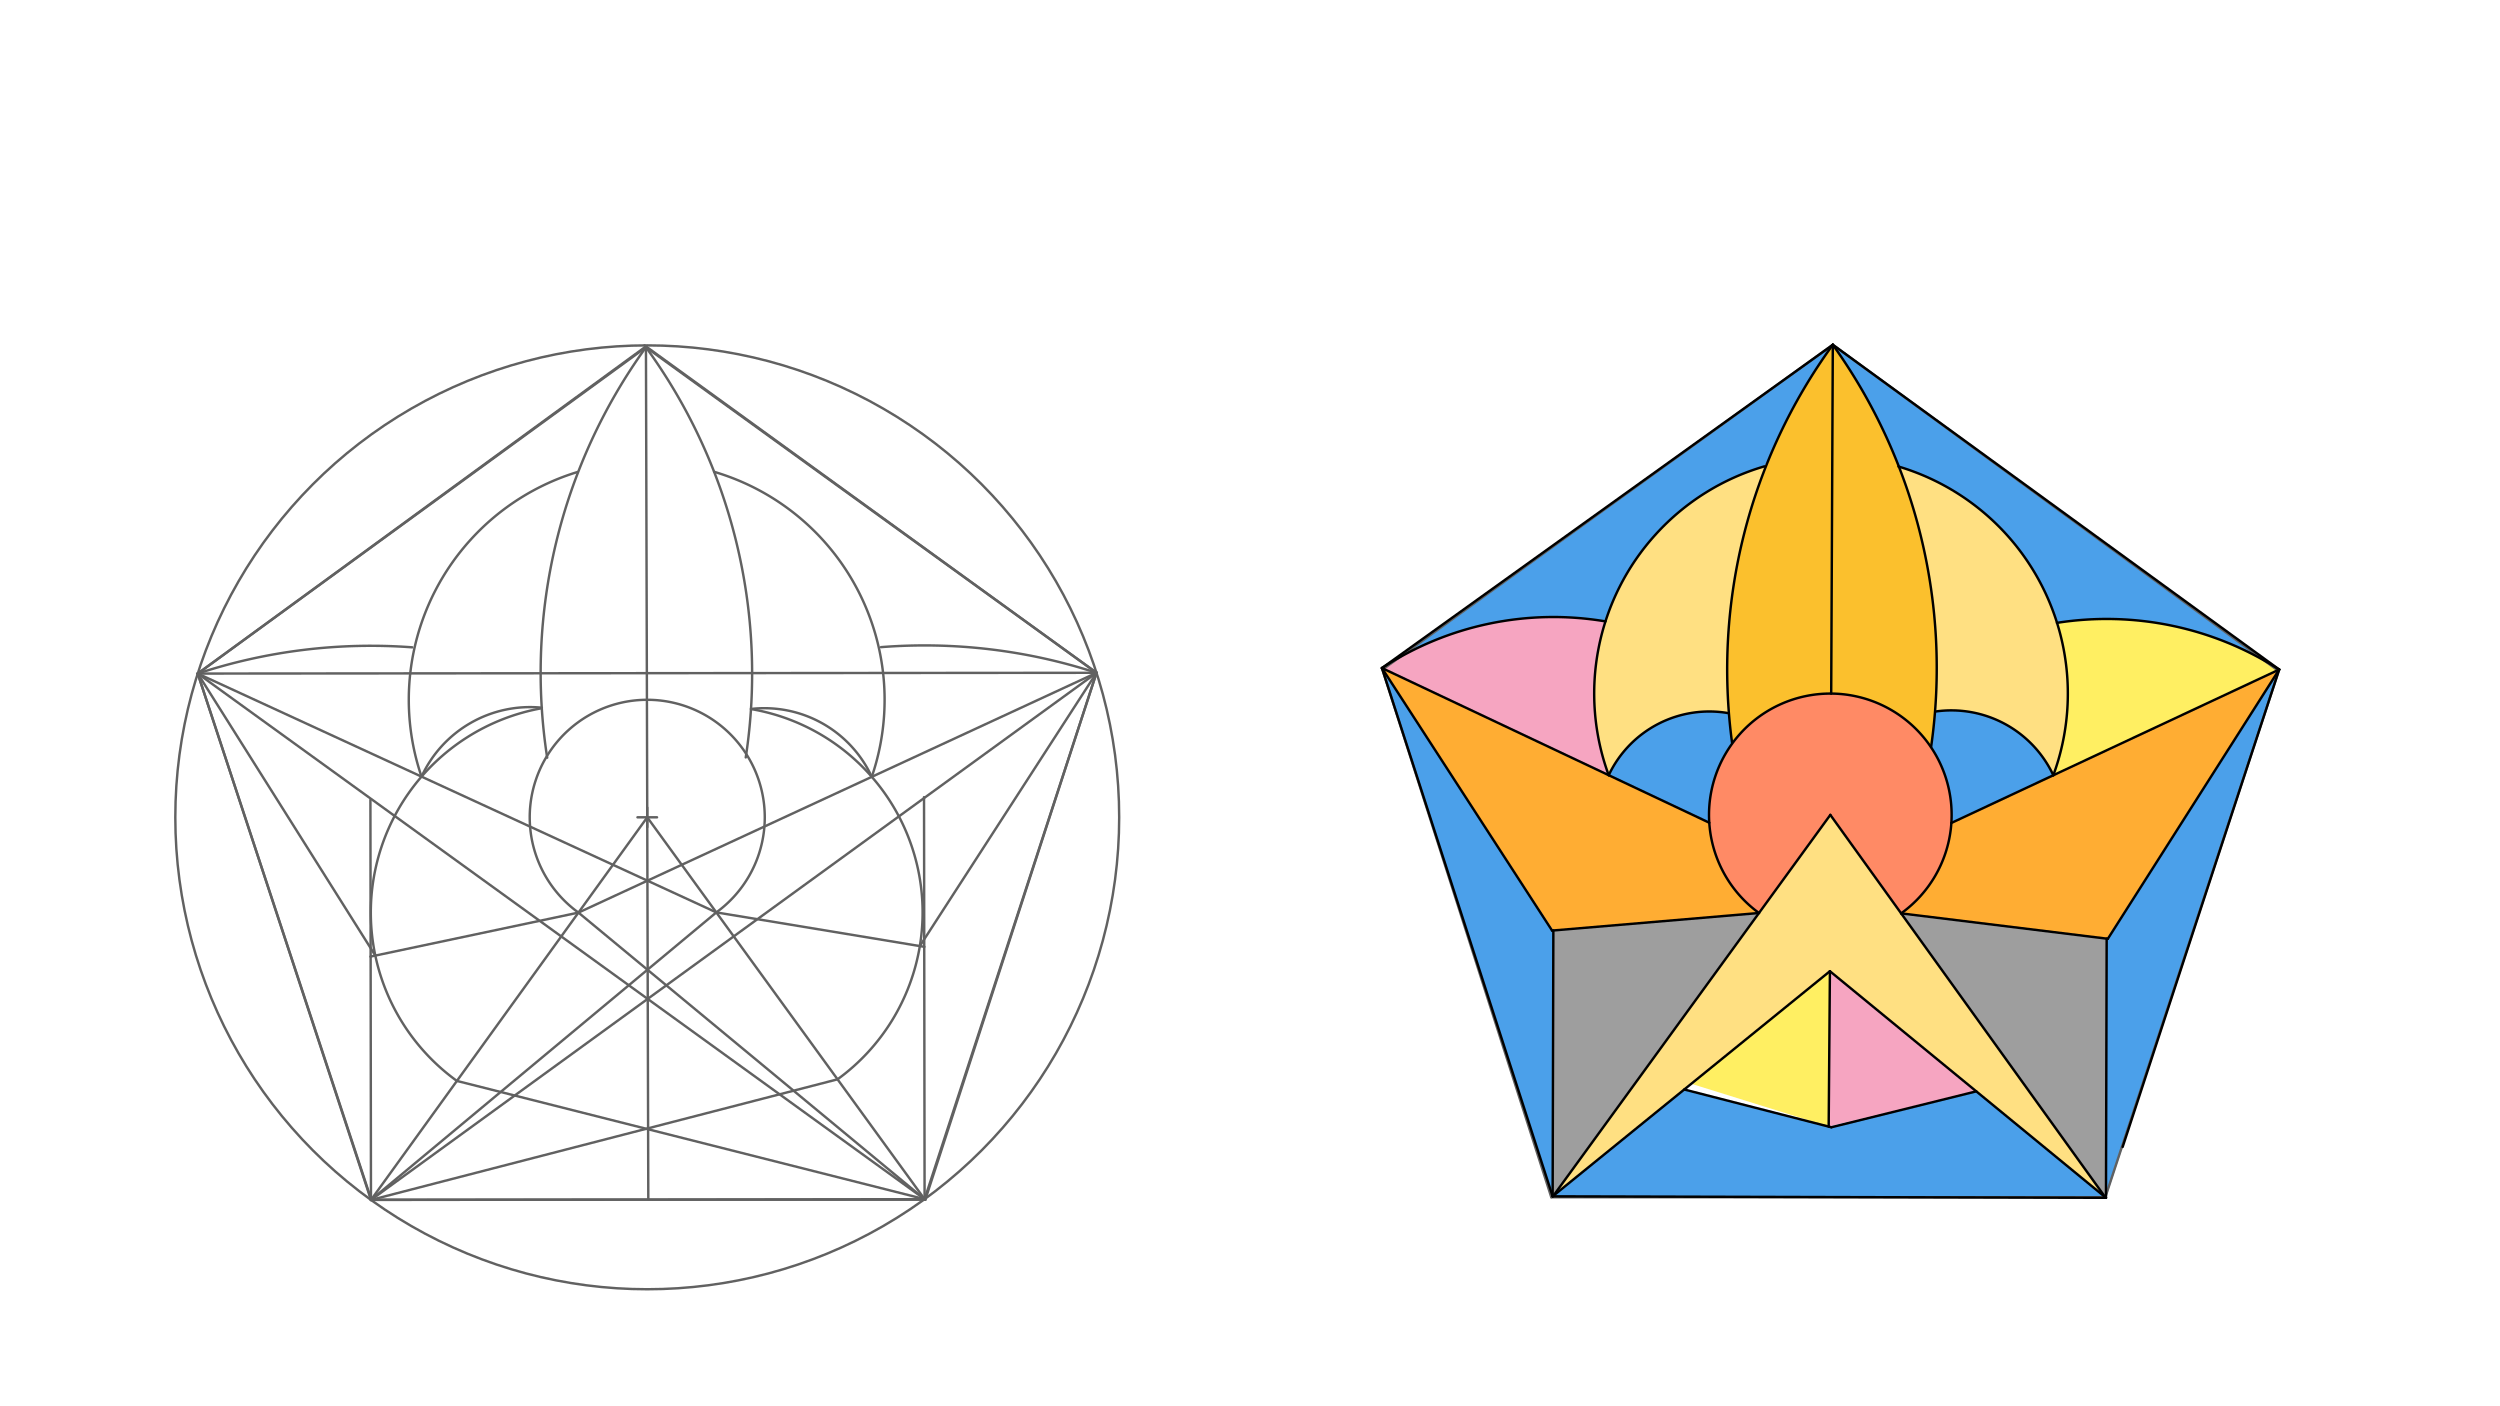 <svg xmlns="http://www.w3.org/2000/svg" class="svg--1it" height="100%" preserveAspectRatio="xMidYMid meet" viewBox="0 0 1023.307 575.433" width="100%"><defs><marker id="marker-arrow" markerHeight="16" markerUnits="userSpaceOnUse" markerWidth="24" orient="auto-start-reverse" refX="24" refY="4" viewBox="0 0 24 8"><path d="M 0 0 L 24 4 L 0 8 z" stroke="inherit"></path></marker></defs><g class="aux-layer--1FB"></g><g class="main-layer--3Vd"><g class="element--2qn"><g fill="#1E88E5" opacity="0.8"><path d="M 565.662 273.451 L 750.214 141.125 L 722.21 190.892 L 722.21 190.892 L 722.21 190.892 A 96.916 96.916 0 0 0 657.154 254.357 L 657.128 254.348 L 657.128 254.348 A 128.294 128.294 0 0 0 565.662 273.451 Z" stroke="none"></path></g></g><g class="element--2qn"><g fill="#1E88E5" opacity="0.8"><path d="M 750.214 141.125 L 932.923 274.053 L 932.923 274.053 L 932.923 274.053 A 130.844 130.844 0 0 0 841.991 254.947 L 841.991 254.947 L 841.991 254.947 A 96.957 96.957 0 0 0 777.26 191.014 L 777.26 191.014 L 777.26 191.014 A 227.09 227.09 0 0 0 750.214 141.125 Z" stroke="none"></path></g></g><g class="element--2qn"><g fill="#1E88E5" opacity="0.8"><path d="M 798.738 336.856 L 798.738 336.856 L 798.738 336.856 A 49.654 49.654 0 0 0 790.357 305.783 L 792.132 291.255 L 792.132 291.255 L 792.132 291.255 A 46.077 46.077 0 0 1 840.471 317.324 L 798.738 336.856 Z" stroke="none"></path></g></g><g class="element--2qn"><g fill="#1E88E5" opacity="0.8"><path d="M 699.644 336.757 L 658.482 317.309 L 658.482 317.309 L 658.482 317.309 A 45.525 45.525 0 0 1 707.496 291.915 L 707.496 291.915 L 708.955 303.898 L 709.222 304.095 L 709.222 304.095 A 49.654 49.654 0 0 0 699.644 336.757 Z" stroke="none"></path></g></g><g class="element--2qn"><g fill="#1E88E5" opacity="0.8"><path d="M 565.662 273.451 L 635.532 489.685 L 635.822 380.861 L 565.662 273.451 Z" stroke="none"></path></g></g><g class="element--2qn"><g fill="#1E88E5" opacity="0.8"><path d="M 862.022 490.289 L 932.923 274.053 L 862.305 384.204 L 862.022 490.289 Z" stroke="none"></path></g></g><g class="element--2qn"><g fill="#1E88E5" opacity="0.8"><path d="M 862.022 490.289 L 635.532 489.685 L 689.392 445.956 L 748.518 461.14 L 808.936 446.716 L 862.022 490.289 Z" stroke="none"></path></g></g><g class="element--2qn"><g fill="#F48FB1" opacity="0.8"><path d="M 565.662 273.451 L 565.662 273.451 L 565.662 273.451 A 128.294 128.294 0 0 1 657.128 254.348 L 657.154 254.357 L 657.154 254.357 A 96.916 96.916 0 0 0 658.482 317.309 L 565.662 273.451 Z" stroke="none"></path></g></g><g class="element--2qn"><g fill="#F48FB1" opacity="0.8"><path d="M 748.518 461.14 L 749.024 397.54 L 808.936 446.716 L 748.518 461.14 Z" stroke="none"></path></g></g><g class="element--2qn"><g fill="#FFEB3B" opacity="0.8"><path d="M 840.471 317.324 L 932.923 274.053 L 932.923 274.053 L 932.923 274.053 A 130.844 130.844 0 0 0 841.991 254.947 L 841.991 254.947 L 841.991 254.947 A 96.957 96.957 0 0 1 840.471 317.324 Z" stroke="none"></path></g></g><g class="element--2qn"><g fill="#FFEB3B" opacity="0.8"><path d="M 692.278 443.613 L 749.024 397.54 L 748.518 461.14 L 692.278 443.613 Z" stroke="none"></path></g></g><g class="element--2qn"><g fill="#FF9800" opacity="0.8"><path d="M 565.662 273.451 L 699.644 336.757 L 699.644 336.757 L 699.644 336.757 A 49.654 49.654 0 0 0 719.993 373.712 L 635.822 380.861 L 565.662 273.451 Z" stroke="none"></path></g></g><g class="element--2qn"><g fill="#FF9800" opacity="0.8"><path d="M 862.305 384.204 L 932.923 274.053 L 798.738 336.856 L 798.738 336.856 L 798.738 336.856 A 49.654 49.654 0 0 1 778.182 373.866 L 862.305 384.204 Z" stroke="none"></path></g></g><g class="element--2qn"><g fill="#757575" opacity="0.7"><path d="M 635.532 489.685 L 635.822 380.861 L 719.993 373.712 L 635.532 489.685 Z" stroke="none"></path></g></g><g class="element--2qn"><g fill="#757575" opacity="0.7"><path d="M 778.182 373.866 L 862.305 384.204 L 862.022 490.289 L 778.182 373.866 Z" stroke="none"></path></g></g><g class="element--2qn"><g fill="#FBC02D" opacity="1"><path d="M 708.955 303.898 L 708.955 303.898 L 708.955 303.898 A 225.948 225.948 0 0 1 750.214 141.125 L 749.551 283.9 L 749.551 283.9 L 749.551 283.9 A 49.654 49.654 0 0 0 709.222 304.095 Z" stroke="none"></path></g></g><g class="element--2qn"><g fill="#FBC02D" opacity="1"><path d="M 790.447 305.723 L 790.447 305.723 L 790.447 305.723 A 227.09 227.09 0 0 0 750.214 141.125 L 749.551 283.9 L 749.551 283.9 L 749.551 283.9 A 49.654 49.654 0 0 1 789.119 304.03 Z" stroke="none"></path></g></g><g class="element--2qn"><g fill="#FF8A65" opacity="1"><path d="M 719.993 373.712 L 719.993 373.712 L 719.993 373.712 A 49.654 49.654 0 1 1 778.182 373.866 L 749.194 333.552 L 719.993 373.712 Z" stroke="none"></path></g></g><g class="element--2qn"><g fill="#FFE082" opacity="1"><path d="M 792.132 291.255 L 792.132 291.255 L 792.132 291.255 A 46.077 46.077 0 0 1 840.471 317.324 L 840.471 317.324 L 840.471 317.324 A 96.957 96.957 0 0 0 777.26 191.014 L 777.26 191.014 L 777.26 191.014 A 227.09 227.09 0 0 1 792.053 291.249 Z" stroke="none"></path></g></g><g class="element--2qn"><g fill="#FFE082" opacity="1"><path d="M 707.496 291.915 L 707.496 291.915 L 707.496 291.915 A 45.525 45.525 0 0 0 658.482 317.309 L 658.482 317.309 L 658.482 317.309 A 96.916 96.916 0 0 1 722.21 190.892 L 722.751 191.106 L 722.751 191.106 A 225.948 225.948 0 0 0 707.681 291.9 Z" stroke="none"></path></g></g><g class="element--2qn"><g fill="#FFE082" opacity="1"><path d="M 635.532 489.685 L 749.194 333.552 L 862.022 490.289 L 749.024 397.54 L 635.532 489.685 Z" stroke="none"></path></g></g><g class="element--2qn"><line stroke="#616161" stroke-dasharray="none" stroke-linecap="round" stroke-width="1" x1="151.979" x2="378.751" y1="491.062" y2="491.062"></line></g><g class="element--2qn"><line stroke="#616161" stroke-dasharray="none" stroke-linecap="round" stroke-width="1" x1="80.939" x2="264.401" y1="275.706" y2="141.785"></line></g><g class="element--2qn"><line stroke="#616161" stroke-dasharray="none" stroke-linecap="round" stroke-width="1" x1="264.401" x2="448.827" y1="141.785" y2="275.39"></line></g><g class="element--2qn"><line stroke="#616161" stroke-dasharray="none" stroke-linecap="round" stroke-width="1" x1="448.827" x2="378.751" y1="275.39" y2="491.062"></line></g><g class="element--2qn"><line stroke="#616161" stroke-dasharray="none" stroke-linecap="round" stroke-width="1" x1="151.979" x2="80.939" y1="491.062" y2="275.706"></line></g><g class="element--2qn"><line stroke="#616161" stroke-dasharray="none" stroke-linecap="round" stroke-width="1" x1="634.979" x2="861.751" y1="490.062" y2="490.062"></line></g><g class="element--2qn"><line stroke="#616161" stroke-dasharray="none" stroke-linecap="round" stroke-width="1" x1="565.863" x2="750.214" y1="274.08" y2="141.125"></line></g><g class="element--2qn"><line stroke="#616161" stroke-dasharray="none" stroke-linecap="round" stroke-width="1" x1="750.214" x2="932.716" y1="141.125" y2="274.681"></line></g><g class="element--2qn"><line stroke="#616161" stroke-dasharray="none" stroke-linecap="round" stroke-width="1" x1="932.716" x2="861.751" y1="274.681" y2="490.062"></line></g><g class="element--2qn"><line stroke="#616161" stroke-dasharray="none" stroke-linecap="round" stroke-width="1" x1="634.979" x2="565.863" y1="490.062" y2="274.08"></line></g><g class="element--2qn"><line stroke="#616161" stroke-dasharray="none" stroke-linecap="round" stroke-width="1" x1="264.401" x2="265.365" y1="141.785" y2="491.063"></line></g><g class="element--2qn"><line stroke="#616161" stroke-dasharray="none" stroke-linecap="round" stroke-width="1" x1="80.939" x2="448.827" y1="275.706" y2="275.39"></line></g><g class="element--2qn"><line stroke="#616161" stroke-dasharray="none" stroke-linecap="round" stroke-width="1" x1="80.939" x2="378.751" y1="275.706" y2="491.062"></line></g><g class="element--2qn"><line stroke="#616161" stroke-dasharray="none" stroke-linecap="round" stroke-width="1" x1="448.827" x2="151.979" y1="275.39" y2="491.062"></line></g><g class="element--2qn"><g class="center--1s5"><line x1="260.933" y1="334.547" x2="268.933" y2="334.547" stroke="#616161" stroke-width="1" stroke-linecap="round"></line><line x1="264.933" y1="330.547" x2="264.933" y2="338.547" stroke="#616161" stroke-width="1" stroke-linecap="round"></line><circle class="hit--230" cx="264.933" cy="334.547" r="4" stroke="none" fill="transparent"></circle></g><circle cx="264.933" cy="334.547" fill="none" r="193.174" stroke="#616161" stroke-dasharray="none" stroke-width="1"></circle></g><g class="element--2qn"><line stroke="#616161" stroke-dasharray="none" stroke-linecap="round" stroke-width="1" x1="264.933" x2="151.845" y1="334.547" y2="491.16"></line></g><g class="element--2qn"><line stroke="#616161" stroke-dasharray="none" stroke-linecap="round" stroke-width="1" x1="264.933" x2="378.453" y1="334.547" y2="490.847"></line></g><g class="element--2qn"><line stroke="#000000" stroke-dasharray="none" stroke-linecap="round" stroke-width="1" x1="749.194" x2="635.846" y1="333.552" y2="489.435"></line></g><g class="element--2qn"><line stroke="#000000" stroke-dasharray="none" stroke-linecap="round" stroke-width="1" x1="749.194" x2="861.713" y1="333.552" y2="490.035"></line></g><g class="element--2qn"><path d="M 263.837 141.376 A 226.927 226.927 0 0 1 305.256 310.021" fill="none" stroke="#616161" stroke-dasharray="none" stroke-linecap="round" stroke-width="1"></path></g><g class="element--2qn"><path d="M 264.402 142.149 A 227.521 227.521 0 0 0 223.973 310.129" fill="none" stroke="#616161" stroke-dasharray="none" stroke-linecap="round" stroke-width="1"></path></g><g class="element--2qn"><line stroke="#616161" stroke-dasharray="none" stroke-linecap="round" stroke-width="1" x1="236.772" x2="378.453" y1="373.547" y2="490.847"></line></g><g class="element--2qn"><line stroke="#616161" stroke-dasharray="none" stroke-linecap="round" stroke-width="1" x1="80.939" x2="264.402" y1="275.706" y2="142.149"></line></g><g class="element--2qn"><line stroke="#616161" stroke-dasharray="none" stroke-linecap="round" stroke-width="1" x1="264.402" x2="448.826" y1="142.149" y2="275.391"></line></g><g class="element--2qn"><line stroke="#616161" stroke-dasharray="none" stroke-linecap="round" stroke-width="1" x1="448.826" x2="378.453" y1="275.391" y2="490.847"></line></g><g class="element--2qn"><line stroke="#616161" stroke-dasharray="none" stroke-linecap="round" stroke-width="1" x1="378.453" x2="151.845" y1="490.847" y2="491.16"></line></g><g class="element--2qn"><line stroke="#616161" stroke-dasharray="none" stroke-linecap="round" stroke-width="1" x1="151.845" x2="80.939" y1="491.16" y2="275.706"></line></g><g class="element--2qn"><line stroke="#616161" stroke-dasharray="none" stroke-linecap="round" stroke-width="1" x1="236.772" x2="448.826" y1="373.547" y2="275.391"></line></g><g class="element--2qn"><line stroke="#616161" stroke-dasharray="none" stroke-linecap="round" stroke-width="1" x1="293.202" x2="80.939" y1="373.469" y2="275.706"></line></g><g class="element--2qn"><line stroke="#616161" stroke-dasharray="none" stroke-linecap="round" stroke-width="1" x1="151.845" x2="151.619" y1="491.16" y2="327.412"></line></g><g class="element--2qn"><line stroke="#616161" stroke-dasharray="none" stroke-linecap="round" stroke-width="1" x1="378.453" x2="378.226" y1="490.847" y2="326.293"></line></g><g class="element--2qn"><path d="M 187.019 442.448 A 84.986 84.986 0 0 1 221.773 289.895" fill="none" stroke="#616161" stroke-dasharray="none" stroke-linecap="round" stroke-width="1"></path></g><g class="element--2qn"><path d="M 342.822 441.789 A 84.439 84.439 0 0 0 307.406 290.234" fill="none" stroke="#616161" stroke-dasharray="none" stroke-linecap="round" stroke-width="1"></path></g><g class="element--2qn"><path d="M 172.541 317.896 A 48.926 48.926 0 0 1 221.79 289.674" fill="none" stroke="#616161" stroke-dasharray="none" stroke-linecap="round" stroke-width="1"></path></g><g class="element--2qn"><path d="M 356.839 317.97 A 48.429 48.429 0 0 0 307.396 290.197" fill="none" stroke="#616161" stroke-dasharray="none" stroke-linecap="round" stroke-width="1"></path></g><g class="element--2qn"><path d="M 172.541 317.896 A 97.473 97.473 0 0 1 236.359 193.212" fill="none" stroke="#616161" stroke-dasharray="none" stroke-linecap="round" stroke-width="1"></path></g><g class="element--2qn"><path d="M 356.839 317.97 A 97.289 97.289 0 0 0 292.298 193.122" fill="none" stroke="#616161" stroke-dasharray="none" stroke-linecap="round" stroke-width="1"></path></g><g class="element--2qn"><line stroke="#616161" stroke-dasharray="none" stroke-linecap="round" stroke-width="1" x1="236.772" x2="151.645" y1="373.547" y2="391.558"></line></g><g class="element--2qn"><line stroke="#616161" stroke-dasharray="none" stroke-linecap="round" stroke-width="1" x1="293.202" x2="378.359" y1="373.469" y2="387.557"></line></g><g class="element--2qn"><line stroke="#616161" stroke-dasharray="none" stroke-linecap="round" stroke-width="1" x1="80.939" x2="153.626" y1="275.706" y2="391.139"></line></g><g class="element--2qn"><line stroke="#616161" stroke-dasharray="none" stroke-linecap="round" stroke-width="1" x1="448.826" x2="376.508" y1="275.391" y2="387.251"></line></g><g class="element--2qn"><path d="M 80.939 275.706 A 226.822 226.822 0 0 1 168.725 264.967" fill="none" stroke="#616161" stroke-dasharray="none" stroke-linecap="round" stroke-width="1"></path></g><g class="element--2qn"><path d="M 448.826 275.391 A 226.658 226.658 0 0 0 360.633 264.89" fill="none" stroke="#616161" stroke-dasharray="none" stroke-linecap="round" stroke-width="1"></path></g><g class="element--2qn"><path d="M 719.993 373.712 A 49.654 49.654 0 1 1 778.182 373.866" fill="none" stroke="#000000" stroke-dasharray="none" stroke-linecap="round" stroke-width="1"></path></g><g class="element--2qn"><path d="M 236.772 373.547 A 48.104 48.104 0 1 1 293.202 373.469" fill="none" stroke="#616161" stroke-dasharray="none" stroke-linecap="round" stroke-width="1"></path></g><g class="element--2qn"><line stroke="#616161" stroke-dasharray="none" stroke-linecap="round" stroke-width="1" x1="151.845" x2="293.202" y1="491.16" y2="373.469"></line></g><g class="element--2qn"><line stroke="#616161" stroke-dasharray="none" stroke-linecap="round" stroke-width="1" x1="151.845" x2="342.822" y1="491.16" y2="441.789"></line></g><g class="element--2qn"><line stroke="#616161" stroke-dasharray="none" stroke-linecap="round" stroke-width="1" x1="378.453" x2="187.019" y1="490.847" y2="442.448"></line></g><g class="element--2qn"><line stroke="#000000" stroke-dasharray="none" stroke-linecap="round" stroke-width="1" x1="565.662" x2="635.532" y1="273.451" y2="489.685"></line></g><g class="element--2qn"><line stroke="#000000" stroke-dasharray="none" stroke-linecap="round" stroke-width="1" x1="635.532" x2="862.022" y1="489.685" y2="490.289"></line></g><g class="element--2qn"><line stroke="#000000" stroke-dasharray="none" stroke-linecap="round" stroke-width="1" x1="868.855" x2="932.923" y1="469.45" y2="274.053"></line></g><g class="element--2qn"><line stroke="#000000" stroke-dasharray="none" stroke-linecap="round" stroke-width="1" x1="932.923" x2="750.214" y1="274.053" y2="141.125"></line></g><g class="element--2qn"><line stroke="#000000" stroke-dasharray="none" stroke-linecap="round" stroke-width="1" x1="750.214" x2="565.662" y1="141.125" y2="273.451"></line></g><g class="element--2qn"><path d="M 750.214 141.125 A 225.948 225.948 0 0 0 708.955 303.898" fill="none" stroke="#000000" stroke-dasharray="none" stroke-linecap="round" stroke-width="1"></path></g><g class="element--2qn"><path d="M 750.214 141.125 A 227.09 227.09 0 0 1 790.447 305.723" fill="none" stroke="#000000" stroke-dasharray="none" stroke-linecap="round" stroke-width="1"></path></g><g class="element--2qn"><path d="M 658.482 317.309 A 45.525 45.525 0 0 1 707.496 291.915" fill="none" stroke="#000000" stroke-dasharray="none" stroke-linecap="round" stroke-width="1"></path></g><g class="element--2qn"><path d="M 840.471 317.324 A 46.077 46.077 0 0 0 792.132 291.255" fill="none" stroke="#000000" stroke-dasharray="none" stroke-linecap="round" stroke-width="1"></path></g><g class="element--2qn"><path d="M 658.482 317.309 A 96.916 96.916 0 0 1 722.21 190.892" fill="none" stroke="#000000" stroke-dasharray="none" stroke-linecap="round" stroke-width="1"></path></g><g class="element--2qn"><path d="M 840.471 317.324 A 96.957 96.957 0 0 0 777.11 190.969" fill="none" stroke="#000000" stroke-dasharray="none" stroke-linecap="round" stroke-width="1"></path></g><g class="element--2qn"><line stroke="#000000" stroke-dasharray="none" stroke-linecap="round" stroke-width="1" x1="565.662" x2="635.302" y1="273.451" y2="380.905"></line></g><g class="element--2qn"><line stroke="#000000" stroke-dasharray="none" stroke-linecap="round" stroke-width="1" x1="932.923" x2="862.787" y1="274.053" y2="384.264"></line></g><g class="element--2qn"><line stroke="#000000" stroke-dasharray="none" stroke-linecap="round" stroke-width="1" x1="719.993" x2="635.302" y1="373.712" y2="380.905"></line></g><g class="element--2qn"><line stroke="#000000" stroke-dasharray="none" stroke-linecap="round" stroke-width="1" x1="778.182" x2="862.787" y1="373.866" y2="384.264"></line></g><g class="element--2qn"><line stroke="#000000" stroke-dasharray="none" stroke-linecap="round" stroke-width="1" x1="689.392" x2="749.603" y1="445.956" y2="461.418"></line></g><g class="element--2qn"><line stroke="#000000" stroke-dasharray="none" stroke-linecap="round" stroke-width="1" x1="749.603" x2="808.936" y1="461.418" y2="446.716"></line></g><g class="element--2qn"><line stroke="#000000" stroke-dasharray="none" stroke-linecap="round" stroke-width="1" x1="748.518" x2="749.024" y1="461.14" y2="397.54"></line></g><g class="element--2qn"><line stroke="#000000" stroke-dasharray="none" stroke-linecap="round" stroke-width="1" x1="750.214" x2="749.551" y1="141.125" y2="283.9"></line></g><g class="element--2qn"><line stroke="#000000" stroke-dasharray="none" stroke-linecap="round" stroke-width="1" x1="635.822" x2="635.532" y1="380.861" y2="489.685"></line></g><g class="element--2qn"><line stroke="#000000" stroke-dasharray="none" stroke-linecap="round" stroke-width="1" x1="862.022" x2="862.305" y1="490.289" y2="384.204"></line></g><g class="element--2qn"><line stroke="#000000" stroke-dasharray="none" stroke-linecap="round" stroke-width="1" x1="798.738" x2="932.923" y1="336.856" y2="274.053"></line></g><g class="element--2qn"><line stroke="#000000" stroke-dasharray="none" stroke-linecap="round" stroke-width="1" x1="699.644" x2="565.662" y1="336.757" y2="273.451"></line></g><g class="element--2qn"><line stroke="#000000" stroke-dasharray="none" stroke-linecap="round" stroke-width="1" x1="749.024" x2="635.532" y1="397.54" y2="489.685"></line></g><g class="element--2qn"><line stroke="#000000" stroke-dasharray="none" stroke-linecap="round" stroke-width="1" x1="749.024" x2="862.022" y1="397.54" y2="490.289"></line></g><g class="element--2qn"><path d="M 565.662 273.451 A 128.294 128.294 0 0 1 657.128 254.348" fill="none" stroke="#000000" stroke-dasharray="none" stroke-linecap="round" stroke-width="1"></path></g><g class="element--2qn"><path d="M 932.923 274.053 A 130.844 130.844 0 0 0 841.958 254.952" fill="none" stroke="#000000" stroke-dasharray="none" stroke-linecap="round" stroke-width="1"></path></g></g><g class="snaps-layer--2PT"></g><g class="temp-layer--rAP"></g></svg>